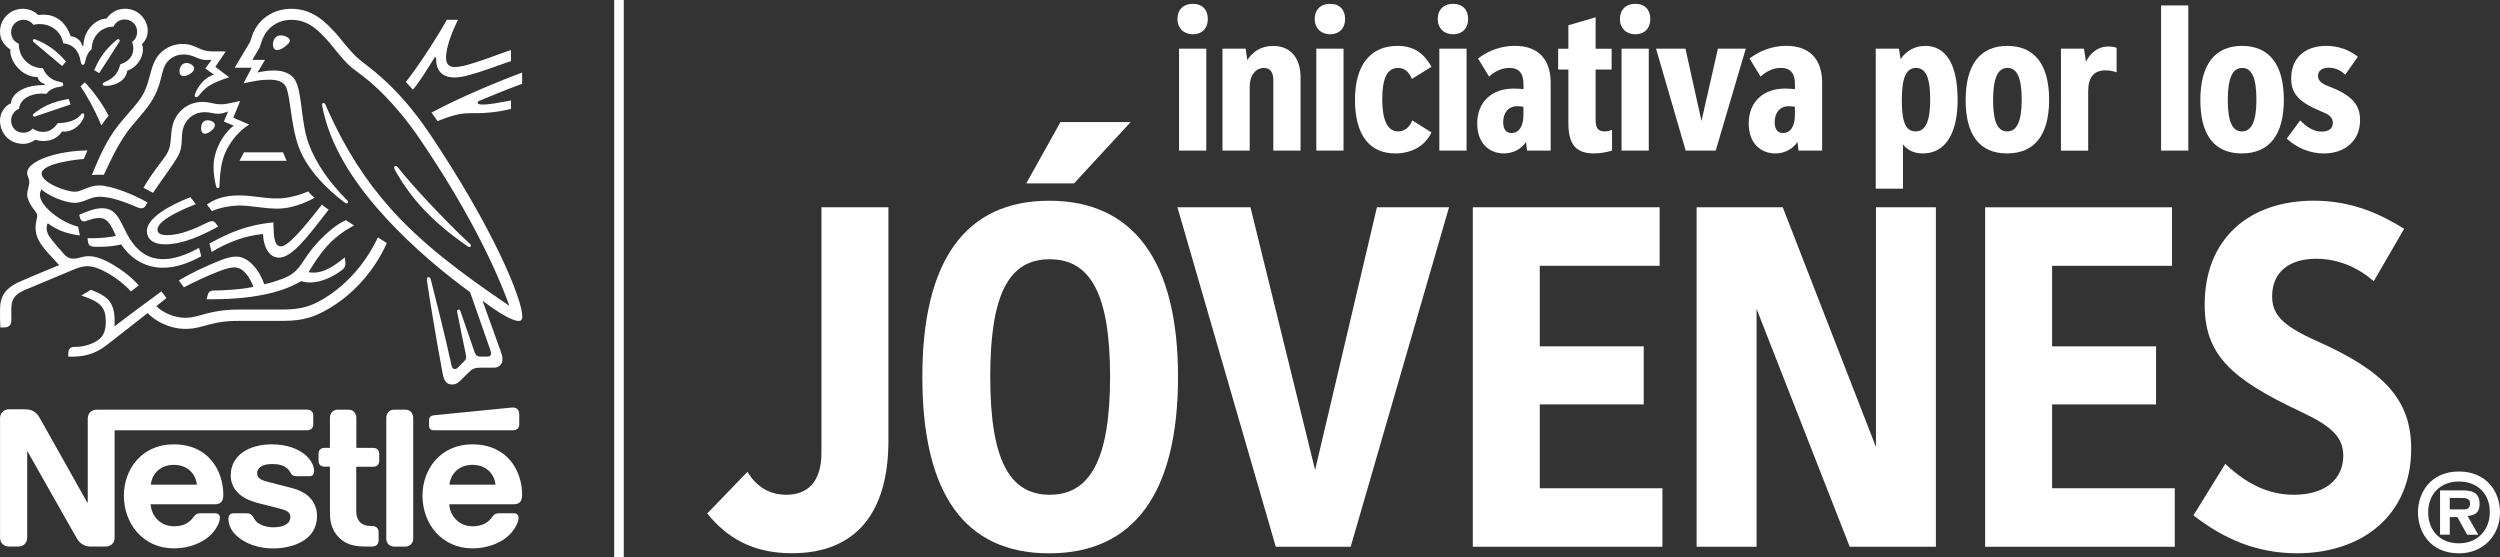 <?xml version="1.0" encoding="UTF-8"?>
<svg id="Layer_2" data-name="Layer 2" xmlns="http://www.w3.org/2000/svg" viewBox="0 0 560.07 124.82">
  <rect x="0" y="0" width="560.07" height="124.82" fill="#333333" stroke="none"/>
  <defs>
    <style>
      .cls-1, .cls-2 {
        fill: #fff;
      }

      .cls-2 {
        stroke: #fff;
        stroke-miterlimit: 10;
        stroke-width: 1.04px;
      }
    </style>
  </defs>
  <g id="Capa_1" data-name="Capa 1">
    <g>
      <rect class="cls-2" x="138.12" y=".52" width="1.1" height="123.78"/>
      <path class="cls-1" d="M20.11,92.45c-.29.35-.45.74-.45,1.42v18.73h-.1s-10.25-18.28-10.75-19.12c-.35-.6-.74-1.01-1.26-1.32-.52-.29-1.05-.47-2.08-.47h-3.38c-.78,0-1.28.27-1.63.68-.29.35-.45.74-.45,1.42v26.55c0,.68.17,1.07.45,1.42.35.41.85.68,1.63.68h1.92c.78,0,1.28-.27,1.63-.68.29-.35.45-.74.45-1.42v-19.19h.1s10.64,18.86,11.08,19.56c.6.99,1.61,1.73,3.05,1.73h3.28c.78,0,1.28-.27,1.63-.68.29-.35.45-.74.45-1.42v-23.95h43.1c.43,0,.76-.12,1.01-.33.27-.25.39-.58.39-1.07v-1.82c0-.5-.12-.83-.39-1.07-.25-.21-.58-.33-1.01-.33H21.74c-.78,0-1.28.27-1.63.68h0ZM96.24,29.94c-7.67-11.45-14.42-15.31-16.32-17.12-2.08-2-3.67-4.27-4.68-5.36-2.25-2.45-5.16-5.49-9.94-5.49s-7.67,3.01-8.66,5.61c-.29.74-.52,1.65-.72,1.98-.45.74-2.5,4.23-3.34,5.61h3.82l-1.86,3.51c2.17-.47,3.71-.83,5.78-.83,1.84,0,3.16.43,3.73,1.59,1.07,2.15,1.07,8.64,2.89,13.53,1.69,4.6,5.82,9.1,10.46,12.54.06.04.12.06.21.06.23,0,.37-.17.37-.33,0-.12-.04-.21-.14-.31-3.88-3.88-7.03-8.17-8.73-12.87-1.67-4.58-1.4-11.02-2.87-13.88-.97-1.9-3.03-2.39-4.93-2.39-1.53,0-2.95.31-3.61.45l1.67-2.83h-2.83c.6-1.05,1.22-2.02,1.53-2.6.27-.5.37-1.11.7-1.96,1.07-2.7,3.45-4.41,6.54-4.41,3.88,0,6.15,2.5,8.4,4.99,1.03,1.16,2.72,3.57,4.68,5.36,1.34,1.24,3.9,2.62,7.84,6.68,2.27,2.35,4.91,5.4,7.7,9.49,9.96,14.59,16.5,27.44,20.16,37.46l-.06.04c-10.46-7.1-19.52-13.8-26.82-22.07-5.18-5.88-9.68-12.69-13.6-21.37-.27-.58-.5-1.11-.74-1.67-.1-.23-.21-.29-.37-.29-.21,0-.35.14-.35.35,0,.23.1.72.33,1.71,2.08,8.99,7.86,17.06,14.03,23.77,6.15,6.66,13.1,12.4,18.81,16.57l4.46,12.75c.1.31.23.64.23.95,0,.23-.06.41-.21.54-.12.12-.29.19-.66.19h-1.34c-.58,0-.8-.08-1.01-.25s-.35-.41-.45-.7c-.39-1.2-2.74-7.9-3.2-9.26-.08-.25-.23-.33-.39-.33-.21,0-.35.17-.35.35,0,.17.06.35.17.93.6,3.05,1.3,6.48,1.59,7.78.12.6.27,1.16.27,1.57,0,.37-.08.58-.39.89l-1.38,1.4c-.33.33-.52.41-.78.41-.33,0-.6-.23-.72-.8-1.57-7.32-3.94-16.4-4.56-18.92-.14-.56-.25-.87-.58-.87-.29,0-.39.21-.39.45,0,.19.04.41.06.58.37,2.6,1.88,12.07,3.51,20.71.29,1.49.85,2.31,2.12,2.31.58,0,1.13-.23,1.65-.72.85-.85,1.09-1.07,2.1-2.06.72-.7,1.22-.99,2.45-.99h3.05c.72,0,1.11-.19,1.46-.52.33-.31.54-.74.54-1.36s-.16-1.16-.39-1.79c-.78-2.1-3.3-9.22-4.04-11.22l.06-.04c2.58,1.96,6.33,4.46,7.98,4.46.52,0,.83-.23.83-1.03,0-3.8-6.31-19.41-20.73-40.91h0ZM38.93,99.54c-7.16,0-11.18,5.59-11.18,11.49,0,6.29,4.31,11.82,11.22,11.82,3.45,0,6.83-1.3,8.77-3.59.85-.99,1.53-2.37,1.53-3.22,0-.29-.06-.54-.23-.72-.17-.21-.41-.33-.85-.33h-3.32c-.66,0-1.11.25-1.44.74-.97,1.42-2.37,2.17-4.44,2.17-3.09,0-5.1-2.35-5.24-4.93h14.36c.64,0,1.09-.14,1.4-.45.35-.33.52-.8.52-1.69,0-2.7-.85-5.51-2.62-7.65-1.82-2.17-4.58-3.63-8.48-3.63h0ZM61.06,99.54c-5.65,0-9.37,2.68-9.37,6.97,0,1.53.56,2.76,1.46,3.73,1.05,1.13,2.56,1.92,4.74,2.48l4.72,1.2c1.3.33,2.45.72,2.45,1.86,0,1.75-1.86,2.35-3.84,2.35-.97,0-1.98-.19-2.81-.6-.58-.29-1.07-.7-1.42-1.26-.31-.47-.41-.83-.89-1.09-.29-.17-.64-.19-1.11-.19h-2.56c-.56,0-.83.17-1.01.39-.19.23-.25.56-.25.89,0,.83.29,1.86.97,2.79,1.57,2.1,4.85,3.8,9.04,3.8s9.84-1.71,9.84-7.24c0-1.42-.41-2.64-1.18-3.63-.97-1.26-2.35-2.12-4.7-2.72l-4.68-1.2c-1.94-.5-2.85-.85-2.85-2.04s1.03-2.08,3.42-2.08c1.4,0,2.68.31,3.51,1.18.68.72.56,1.09,1.09,1.38.33.17.7.17,1.28.17h2.33c.37,0,.64-.06.85-.29.17-.19.27-.47.27-.95,0-1.07-.7-2.45-1.94-3.51-1.65-1.42-4.25-2.37-7.39-2.37h0ZM25.42,5.97c.43-.95,1.38-1.61,2.52-1.61,1.55,0,2.79,1.2,2.79,2.78,0,.93-.43,1.73-1.11,2.23.14.54.25,1.01.25,1.46,0,1.73-1.03,2.95-2.93,3.59-.25,1.05-.7,2-1.44,2.7-1.24,1.2-2.5,1.2-2.5,1.69,0,.27.19.43.7.43,2.29,0,4.54-1.28,4.81-3.4,2.19-.74,3.51-2.95,3.51-4.7,0-.45-.04-.85-.23-1.22.6-.58,1.3-1.57,1.3-3.03,0-1.28-.56-2.58-1.55-3.53-.87-.85-2.08-1.4-3.51-1.4-2.06,0-3.4,1.11-4.17,2.21-2.25,0-5.16,2.5-5.16,6.07h-.31c-.21-1.24-1.49-2.06-2.56-2.12-.87-2.6-2.83-4.83-6.04-4.83-.37,0-.83.02-1.22.08-.95-.87-2-1.4-3.47-1.4C2.29,1.97,0,4.21,0,7.06c0,1.77.8,2.99,2.33,4.06,0,0-.02.23-.02.33,0,2.27,2.48,5.82,6.15,5.82,0,.58.72,1.36,1.53,1.51v.29h-.31c-5.05,0-7.2,2.43-7.2,4.06-1.51.62-2.48,2.29-2.48,3.84,0,3.07,2.25,5.26,5.22,5.26.99,0,2-.39,2.7-.93.52.19,1.18.29,1.86.29,1.42,0,3.01-.5,4.13-2.12.17.02.31.02.47.02,1.82,0,3.38-1.2,4.21-2.76.21-.39.29-.7.29-.93s-.1-.41-.33-.41c-.29,0-.33.27-.85.74-1.16,1.05-2.93,1.44-4.74,1.44-.89,1.3-1.98,1.98-3.24,1.98-.93,0-1.65-.25-2.39-.74-.6.66-1.34.93-2.06.93-1.63,0-2.78-1.13-2.78-2.78,0-1.16.74-2.19,1.77-2.58.19-2.04,2.37-3.42,5.1-3.42.35,0,.7.02,1.07.06.41-.66,1.4-1.36,2.81-1.55.29-.04.52-.06.68-.14.17-.08.25-.25.25-.43,0-.17-.06-.31-.23-.41-.14-.08-.39-.12-.68-.19-1.3-.25-2.85-1.05-3.63-3.01-3.12,0-5.41-2.5-5.41-5.3v-.19c-1.03-.41-1.73-1.4-1.73-2.58,0-1.55,1.22-2.79,2.76-2.79.93,0,1.73.45,2.25,1.13.43-.12.93-.17,1.4-.17,2.31,0,4.79,1.46,5.26,4.31,2.97.27,3.67,2.79,3.86,3.84.1.54.19.99.54.99.37,0,.45-.41.58-.97.23-1.05.62-1.9,1.4-2.56,0-2.7,2.02-5.03,4.89-5.03h0ZM73.92,100.33h-1.16c-.43,0-.76.12-1.01.33-.27.25-.39.58-.39,1.07v1.42c0,.5.12.83.39,1.07.25.21.58.33,1.01.33h1.16v10.29c0,2.64.72,4.29,2.06,5.61,1.24,1.22,2.85,1.98,5.65,1.98h1.75c.43,0,.76-.12,1.01-.33.27-.25.43-.58.43-1.07v-1.79c0-.5-.16-.83-.43-1.07-.25-.21-.58-.33-1.01-.33h-.25c-1.11,0-1.88-.29-2.39-.78-.62-.58-.93-1.46-.93-2.62v-9.88h3.75c.43,0,.76-.12,1.01-.33.27-.25.39-.58.39-1.07v-1.42c0-.5-.12-.83-.39-1.07-.25-.21-.58-.33-1.01-.33h-3.73v-6.73c0-.54-.17-.93-.41-1.24-.31-.37-.74-.6-1.38-.6h-2.33c-.64,0-1.07.23-1.38.6-.25.31-.41.7-.41,1.24v6.73h0ZM86.54,120.61c0,.54.16.93.41,1.24.31.37.74.6,1.38.6h2.45c.64,0,1.07-.23,1.38-.6.25-.31.41-.7.41-1.24v-27c0-.54-.16-.93-.41-1.24-.31-.37-.74-.6-1.38-.6h-2.45c-.64,0-1.07.23-1.38.6-.25.31-.41.7-.41,1.24v27h0ZM31.42,22.14c-.97,1.38-1.67,2.06-3.88,4.66-2.91,3.45-4.44,6.23-6.97,12.42.41-.04,1.01-.08,1.67-.08.33,0,.6,0,1.03.02l.31-.66c1.42-3.05,3.34-7.18,6.02-10.36l.93-1.09c2.76-3.24,4.48-5.16,5.55-9.57.37-1.57.68-2.97,1.73-3.98.95-.91,2.15-1.3,3.36-1.3,1.03,0,1.79.25,2.91.72,1.01.43,1.38.52,2.45.52.37,0,.64-.02.89-.04l-1.44,1.94,1.96,1.38c-2.45.72-3.75,3.09-4.19,4.19-.08.23-.12.37-.12.52,0,.17.08.33.33.33.27,0,.47-.21.83-.62,1.2-1.44,2.15-2.43,6.56-3.82l-3.11-2.35,2.35-3.45h-2.21c-1.4,0-2.33-.02-3.55-.58-1.65-.76-2.5-1.09-3.96-1.09-1.79,0-3.42.64-4.77,1.88-1.55,1.42-2.02,3.32-2.58,5.4-.43,1.61-.95,3.38-2.1,5.01h0ZM36.16,36.19c-1.18,1.59-2.78,3.67-4.02,5.88.39.19,1.69.89,2.15,1.13,1.42-2.15,3.4-4.79,4.7-6.79,1.18-1.82,1.65-2.6,1.73-5.03.02-.41.02-.8.06-1.2.1-1.26.43-2.54,1.63-3.71.89-.89,2.17-1.34,3.45-1.34s1.96.35,3.03.35c.76,0,1.32-.19,1.82-.37l.39-.14-.95,2.27,2.23.91c-1.42.89-4.54,4.7-4.54,9.22,0,1.63.25,3.14.6,4.48.04.14.12.29.35.29.21,0,.35-.12.37-.35l.02-.47c.06-1.38.17-3.57.72-5.53.93-3.3,3.42-6.4,5.92-7.88l-3.55-1.55,1.53-3.73-1.67.35c-1.01.21-1.75.39-2.64.39-.58,0-1.24-.08-2.02-.27-.6-.14-1.24-.27-2.15-.27-1.63,0-3.38.62-4.58,1.77-2.19,2.08-2.31,4.33-2.45,6.33-.19,2.66-.68,3.32-2.12,5.26h0ZM89.1,37.45c-.14-.19-.27-.27-.43-.27-.25,0-.37.17-.37.35,0,.29.21.64.72,1.51,1.57,2.66,3.51,5.34,5.9,7.86,2.58,2.74,5.61,5.3,8.85,7.59l1.01.7c.14.1.25.17.37.17.21,0,.35-.21.35-.37,0-.1-.04-.21-.16-.31-3.01-2.74-6.25-6.09-9.28-9.3-2.37-2.54-4.81-5.22-6.95-7.92h0ZM33.79,108.58c.27-2.54,2.21-4.44,5.16-4.44s4.89,1.9,5.16,4.44h-10.31ZM22.71,28.1c.31-.52,1.24-1.77,1.61-2.17-1.59-3.22-4.19-6.29-5.32-7.51l-.95.93c1.09,1.59,2.93,4.66,4.66,8.75h0ZM7.59,9.47c-.19-.17-.23-.27-.23-.39,0-.14.1-.31.33-.31.08,0,.16.02.27.06,1.53.62,2.83,1.34,3.98,2.23.97.74,1.92,1.65,2.85,2.74l-.87.99c-1.07-.89-4.54-3.8-6.33-5.32h0ZM22.22,16.39l-1.11-.68c.72-1.71,1.61-3.28,2.66-4.46.74-.85,1.44-1.53,2.23-2.21.19-.14.29-.27.47-.27.21,0,.35.17.35.33,0,.08-.04.19-.12.31-1.26,1.96-3.71,5.84-4.48,6.97h0ZM8.23,25.96c-.27.1-.39.17-.54.17-.23,0-.33-.19-.33-.33s.06-.23.21-.35c2.54-1.98,4.77-2.76,7.84-3.28l.37,1.24-7.55,2.56h0ZM61.15,9.95c0-.72.37-2.02,1.71-2.02.45,0,.89.1,1.24.27.5.23.83.56.83.91,0,.37-.37.74-.93,1.2-.58.47-1.32.91-1.92.91-.72,0-.93-.68-.93-1.26h0ZM40.21,15.97c0-.89.54-1.86,1.57-1.86.45,0,.99.19,1.38.56.23.21.33.43.33.66,0,.5-.47.97-1.03,1.3-.43.25-.89.41-1.28.41-.64,0-.97-.39-.97-1.07h0ZM45.05,28.7c0-.21.02-.45.1-.7.17-.54.52-1.05,1.38-1.05.39,0,.83.1,1.18.35.31.21.43.47.43.74,0,.89-1.49,1.92-2.23,1.92-.54,0-.87-.52-.87-1.26h0ZM114.93,96.39c.43,0,.76-.12,1.01-.33.27-.25.39-.58.39-1.07v-1.92c0-.74-.14-1.11-.39-1.38-.23-.25-.6-.39-1.01-.39-.33,0-.66.04-1.22.1l-16.46,1.63c-.47.04-.7.19-.87.37-.19.21-.27.47-.27.85v1.07c0,.41.08.6.23.76.19.21.45.31.82.31h17.76ZM105.83,99.54c-7.16,0-11.18,5.59-11.18,11.49,0,6.29,4.31,11.82,11.22,11.82,3.45,0,6.83-1.3,8.77-3.59.85-.99,1.53-2.37,1.53-3.22,0-.29-.06-.54-.23-.72-.16-.21-.41-.33-.85-.33h-3.32c-.66,0-1.11.25-1.44.74-.97,1.42-2.37,2.17-4.44,2.17-3.09,0-5.1-2.35-5.24-4.93h14.4c.64,0,1.09-.14,1.4-.45.35-.33.52-.8.52-1.69,0-2.7-.85-5.51-2.62-7.65-1.82-2.17-4.62-3.63-8.52-3.63h0ZM100.69,108.58c.27-2.54,2.21-4.44,5.16-4.44s4.89,1.9,5.16,4.44h-10.31ZM36.93,54.74c-2.78,0-4.02-1.32-4.02-2.99,0-2.93,5.14-5.8,9.76-7.57l1.2,1.55c-2.85,1.13-8.58,3.57-8.58,5.67,0,.74.43,1.28,2.17,1.28,3.01,0,6.25-1.46,9.24-2.93.23-.1.49-.21.74-.21.39,0,.64.12.93.54l.5.68c-3.49,1.92-7.84,3.98-11.92,3.98h0ZM44.6,55.52c-2.72,1.53-5.55,2.54-8.05,2.54-2.79,0-5.26-1.2-7.32-4.31-.87-1.32-1.55-2.97-2.37-4.44-.99-1.73-2.06-2.66-3.94-2.66-1.71,0-3.38.7-5.16,1.46l.08.39c.14.64.39,1.09.99,1.09.27,0,.54-.12.68-.17.99-.31,1.71-.58,2.72-.58,1.55,0,2.29.91,3.34,3.14l.39.83c-1.07.37-3.59.56-5.47.56h-.89l.14.89c.06.37.21.68.52.83.37.19.91.21,1.84.21,2.35,0,4.06-.29,5.05-.54,2.54,3.78,6.02,5.22,9.39,5.22,2.87,0,5.78-1.05,8.56-2.58l-.52-1.88h0ZM47.41,56.45l-.49-1.9c4.25-2.29,8.13-4.13,14.32-4.72.12,2.37-.04,5.36,1.71,5.36,1.61,0,5.12-4.15,9.16-9.35.37.35.97.72,1.51,1.13l-1.03,1.34c-3.94,5.07-7.3,9.41-10.07,9.41-2.58,0-3.55-3.03-3.59-5.3-3.94.39-7.65,1.71-11.51,4.02h0ZM101.99,15.04c-1.61,0-2.06-.89-2.06-2.15,0-2.6,1.63-6.33,2.66-8.46h-2.5c-1.3,2.52-6.42,10.58-9.18,13.93l1.59,1.71c1.49-1.65,3.12-4.46,4.89-7.22h.33c0,.14-.02.31-.02.45,0,2.33,1.2,4.06,4.15,4.06,1.82,0,4.66-.91,7.34-1.82,2.23-.76,4.27-1.55,5.28-1.84v-2.48c-1.16.35-3.51,1.26-5.94,2.1-2.56.89-5.08,1.69-6.54,1.69h0ZM107.5,22.53c2.48-1.05,6.91-2.83,9.47-3.75v-2.52c-5.14,1.9-14.15,5.63-20.3,8.97.16.21,1.24,1.71,1.36,1.9,2.6-1.07,4.93-1.77,7.03-1.77,2.95,0,5.36,0,9.41-.95v-1.9c-2.27.41-4.68.91-6.25.91-.93,0-1.2-.12-1.2-.43,0-.19.12-.31.47-.45h0ZM53.66,36.03h10.54l-.78-1.9h-8.77l-.99,1.9h0ZM16.67,45.45c1.11,0,2.02-.37,2.89-.72.83-.33,1.65-.66,2.76-.66,2.64,0,5.9,1.28,8.77,2.5.17.06.35.1.54.1.45,0,.8-.21,1.03-.64l.37-.68c-3.16-1.84-8.19-3.8-10.81-3.8-1.2,0-2.06.31-2.89.64-.93.37-1.73.76-2.58.76-2.08,0-7.43-2.06-7.43-4.06,0-2.35,8.5-3.26,9.43-3.26l.85-1.92c-6.17,0-13.51,2.17-13.51,5.03,0,.83.47,1.24.47,2,0,1.03-.47,1.73-.47,2.89,0,.76.45,1.73.99,2.58.58.89,1.26,1.46,1.26,2.21,0,.56-.37,1.22-.37,2.52,0,2.79,1.59,4.48,4.68,7.8l.62.66c-2.56.99-7.32,3.05-8.44,3.53-3.86,1.61-4.83,3.57-4.83,6.66,0,1.2,0,2.56.08,3.78h.74c1.55,0,1.73-.93,1.73-1.82,0-.6-.02-1.28-.02-2.02.02-1.71.08-3.24,2.85-4.48,1.11-.5,6.58-2.72,10.64-4.46,1.2-.52,2.31-.95,3.55-.95,1.38,0,2.97.6,4.95,1.77,1.67.99,3.42,2.33,4.81,3.88l1.75-1.34c-1.51-1.77-3.59-3.36-5.67-4.6-2.08-1.24-3.94-1.96-5.51-1.96-.68,0-1.24.12-1.71.25-.56.14-1.07.31-1.73.31-.76,0-1.4-.19-2.33-1.26-.35-.39-2.58-2.93-3.05-3.67-.23-.35-.64-1.05-.64-1.88,0-.35.06-.76.27-1.13,1.92,1.49,4.29,2.39,7.18,2.74l-.39-1.96c-4.15-1.09-8.56-4.74-8.56-7.1,0-.5.12-.85.31-1.28,1.61,1.49,5.38,3.03,7.43,3.03h0ZM46.35,45.82c2.6-1.84,5.28-2.04,7.45-2.04,1.3,0,2.83.19,4.44.39,1.3.17,2.48.29,3.88.29,2.83,0,5.67-1.03,6.91-1.57.35.43.95,1.01,1.42,1.42-.6.37-4.39,2.43-8.27,2.43-1.71,0-3.34-.21-4.75-.39-1.24-.16-2.58-.31-3.88-.31-1.42,0-4.29.41-6.07,1.26l-1.13-1.49h0ZM84.66,53.19c-3.09,6.52-7.8,11.26-12.63,14.01-2.29,1.3-4.35,2.15-8.81,2.15h-9.63c-3.45,0-5.61.45-7.3.89-1.82.47-2.97.95-4.81.95-2.72,0-5.24-1.34-6.46-2.62l2.27-1.79-1.13-1.51c-.66.47-8.73,6.44-10.42,7.78l-.1-.06c.04-.41.04-.78.04-1.16,0-4.54-2.1-5.63-5.3-6.91l-2.17,1.28c4.39,1.46,5.49,2.64,5.49,5.92,0,2.6-.93,3.63-2.27,4.41-1.38.8-3.09,1.18-4.6,1.18-.64,0-.93.12-1.16.35-.25.25-.37.62-.37,1.13v.72h.52c2.76,0,5.32-.43,8.13-2.64l9.14-7.14c1.3,1.49,4.58,3.55,8.46,3.55,2.19,0,3.59-.54,5.61-1.05,1.57-.39,3.09-.74,6.44-.74h9.68c4.95,0,7.34-1.03,9.98-2.52,5.74-3.22,10.62-8.66,13.39-14.92-.72-.45-1.4-.87-1.98-1.26h0ZM69.13,60.95c2.5-4,4.72-7.55,10.19-10.44-.58-.35-1.4-.89-1.84-1.18-2.12.93-4.23,2.79-6.02,4.66-4.13,4.29-3.75,6.77-8.11,8.44-1.09.41-2.43.87-4.15,1.26-1.01-3.12-3.55-6.21-6.23-6.21-1.86,0-4,.97-6.48,2.06-2.91,1.28-5.57,2.74-6.42,3.3l1.13,1.53c.87-.47,3.36-1.71,5.86-2.78,2.17-.93,4.13-1.69,5.45-1.69,2.12,0,3.51,2.41,4.27,4.35-2.78.66-7.36.83-8.75.83-.64,0-.87.1-1.09.29-.21.19-.37.52-.47.97l-.17.7h1.49c7.72,0,15-1.22,19.68-4.06.66.19,1.24.31,1.98.31,2.68,0,5.45-1.46,7.18-2.81.62-.47.76-.91.76-1.38,0-.23-.02-.43-.04-.64l-.08-.8c-2.48,1.96-4.54,3.42-7.1,3.42-.45,0-.78-.04-1.05-.12h0Z"/>
      <g>
        <path class="cls-1" d="M263.78,4.27c0-2.06,1.3-3.41,3.45-3.41s3.36,1.35,3.36,3.41-1.3,3.41-3.36,3.41-3.45-1.39-3.45-3.41ZM264.14,10.91h6.1v22.83h-6.1V10.91Z"/>
        <path class="cls-1" d="M291.36,17.41v16.33h-6.1v-15.83c0-1.75-.72-2.69-2.11-2.69-1.79,0-3.18,1.61-3.18,4.17v14.35h-6.1V10.91h5.2l.36,2.56c1.17-1.88,3.1-3.18,5.79-3.18,3.72,0,6.15,2.47,6.15,7.13Z"/>
        <path class="cls-1" d="M294.53,4.27c0-2.06,1.3-3.41,3.45-3.41s3.36,1.35,3.36,3.41-1.3,3.41-3.36,3.41-3.45-1.39-3.45-3.41ZM294.89,10.91h6.1v22.83h-6.1V10.91Z"/>
        <path class="cls-1" d="M303.56,22.3c0-7.89,3.59-12.02,9.51-12.02,3.68,0,5.88,1.62,7.63,4.67l-4.4,2.74c-.67-1.61-1.61-2.47-3.1-2.47-2.42,0-3.54,2.33-3.54,7s1.17,7.22,3.54,7.22c1.44,0,2.6-.9,3.18-2.47l4.31,2.69c-1.39,2.96-4.31,4.71-8.12,4.71-5.74,0-9.02-4.08-9.02-12.07Z"/>
        <path class="cls-1" d="M322.09,4.27c0-2.06,1.3-3.41,3.45-3.41s3.36,1.35,3.36,3.41-1.3,3.41-3.36,3.41-3.45-1.39-3.45-3.41ZM322.45,10.91h6.1v22.83h-6.1V10.91Z"/>
        <path class="cls-1" d="M347.39,18.63v15.11h-5.29l-.22-1.93c-1.12,1.57-2.83,2.56-4.98,2.56-3.23,0-5.96-2.24-5.96-6.68,0-4.93,3.32-7.85,8.16-7.85.85,0,1.79.09,2.2.13v-1.17c0-2.02-.72-3.59-3.18-3.59-1.7,0-3.18.76-4.53,1.93l-2.47-4.04c1.97-1.48,4.75-2.83,8.25-2.83,4.93,0,8.03,2.69,8.03,8.34ZM341.29,23.92c-.22-.04-.81-.13-1.35-.13-2.06,0-3.18,1.48-3.18,3.59,0,1.57.63,2.42,1.88,2.42,1.7,0,2.65-1.57,2.65-4.04v-1.84Z"/>
        <path class="cls-1" d="M351.36,27.64v-12.06h-2.29v-4.67h2.29v-5.25l6.1-1.79v7.04h3.59v4.67h-3.59v11.26c0,1.66.4,2.6,2.02,2.6.72,0,1.26-.18,1.66-.36v4.66c-1.3.4-2.78.63-4.08.63-4.04,0-5.7-2.11-5.7-6.73Z"/>
        <path class="cls-1" d="M362.91,4.27c0-2.06,1.3-3.41,3.45-3.41s3.36,1.35,3.36,3.41-1.3,3.41-3.36,3.41-3.45-1.39-3.45-3.41ZM363.27,10.91h6.1v22.83h-6.1V10.91Z"/>
        <path class="cls-1" d="M391.1,10.91l-6.73,22.83h-6.73l-6.64-22.83h6.59l3.59,16.19,3.68-16.19h6.23Z"/>
        <path class="cls-1" d="M408.21,18.63v15.11h-5.29l-.22-1.93c-1.12,1.57-2.83,2.56-4.98,2.56-3.23,0-5.96-2.24-5.96-6.68,0-4.93,3.32-7.85,8.16-7.85.85,0,1.79.09,2.2.13v-1.17c0-2.02-.72-3.59-3.18-3.59-1.7,0-3.18.76-4.53,1.93l-2.47-4.04c1.97-1.48,4.75-2.83,8.25-2.83,4.93,0,8.03,2.69,8.03,8.34ZM402.11,23.92c-.22-.04-.81-.13-1.35-.13-2.06,0-3.18,1.48-3.18,3.59,0,1.57.63,2.42,1.88,2.42,1.7,0,2.65-1.57,2.65-4.04v-1.84Z"/>
        <path class="cls-1" d="M438.57,22.26c0,8.03-3.01,12.11-7.76,12.11-2.02,0-3.5-.72-4.49-2.02v9.91h-6.1V10.91h5.2l.36,2.33c1.39-1.97,3.27-2.96,5.56-2.96,4.53,0,7.22,4.04,7.22,11.98ZM432.42,22.35c0-4.89-.94-7.13-3.18-7.13s-3.18,2.24-3.18,7.22.9,7,3.09,7,3.27-2.2,3.27-7.09Z"/>
        <path class="cls-1" d="M440.36,22.44c0-7.94,3.23-12.16,9.33-12.16s9.37,4.17,9.37,12.07-3.27,12.02-9.42,12.02-9.28-4.13-9.28-11.93ZM452.92,22.35c0-4.93-1.03-7.13-3.18-7.13s-3.23,2.2-3.23,7.22,1.08,7,3.18,7,3.23-2.15,3.23-7.09Z"/>
        <path class="cls-1" d="M474.18,10.69v5.52c-.49-.18-1.35-.45-2.47-.45-2.83,0-3.9,1.75-3.9,4.8v13.19h-6.1V10.91h5.16l.45,2.92c.94-1.88,2.56-3.41,5.02-3.41.72,0,1.39.14,1.84.27Z"/>
        <path class="cls-1" d="M484.14,1.22h6.1v32.52h-6.1V1.22Z"/>
        <path class="cls-1" d="M492.94,22.44c0-7.94,3.23-12.16,9.33-12.16s9.37,4.17,9.37,12.07-3.27,12.02-9.42,12.02-9.28-4.13-9.28-11.93ZM505.5,22.35c0-4.93-1.03-7.13-3.18-7.13s-3.23,2.2-3.23,7.22,1.08,7,3.18,7,3.23-2.15,3.23-7.09Z"/>
        <path class="cls-1" d="M512.31,31.05l3-4.08c1.48,1.53,3.01,2.51,4.84,2.51,1.53,0,2.47-.67,2.47-1.97,0-1.03-.58-1.75-2.42-2.47-5.2-2.11-6.91-4.08-6.91-7.45,0-4.67,3.14-7.31,7.85-7.31,2.56,0,4.93.76,7.09,2.42l-2.83,4.04c-.99-.99-2.29-1.57-3.68-1.57-1.57,0-2.42.72-2.42,1.84,0,.72.36,1.57,2.29,2.29,5.38,2.02,7.13,4.22,7.13,7.63,0,4.62-3.41,7.45-8.12,7.45-3.18,0-6.1-1.3-8.3-3.32Z"/>
      </g>
      <g>
        <path class="cls-1" d="M158.43,115.04l9.02-9.34c1.89,3.15,4.72,5.14,8.71,5.14,4.72,0,7.87-2.83,7.87-9.44v-54.97h15v52.34c0,16.15-7.34,25.17-21.61,25.17-8.81,0-14.58-3.46-18.99-8.92Z"/>
        <path class="cls-1" d="M206.63,84.41c0-26.01,9.65-39.44,28.43-39.44s28.85,13.43,28.85,39.44-9.86,39.55-28.85,39.55-28.43-13.43-28.43-39.55ZM248.69,84.41c0-18.57-4.41-26.33-13.53-26.33s-13.32,7.76-13.32,26.33,4.3,26.43,13.32,26.43,13.53-7.87,13.53-26.43ZM229.91,41.09l7.66-13.74h15.73l-12.69,13.74h-10.7Z"/>
        <path class="cls-1" d="M324.62,46.44l-22.03,76.05h-16.78l-22.03-76.05h16.36l14.48,58.85,13.85-58.85h16.15Z"/>
        <path class="cls-1" d="M372.43,109.38v13.11h-42.48V46.44h41.85v13.11h-26.85v18.04h23.29v13.01h-23.29v18.78h27.48Z"/>
        <path class="cls-1" d="M433.69,46.44v76.05h-19.3l-20.87-53.29v53.29h-13.43V46.44h19.3l20.88,53.71v-53.71h13.43Z"/>
        <path class="cls-1" d="M487.21,109.38v13.11h-42.48V46.44h41.85v13.11h-26.85v18.04h23.29v13.01h-23.29v18.78h27.48Z"/>
        <path class="cls-1" d="M491.39,115.46l7.13-11.54c4.93,4.62,9.76,6.92,15.42,6.92,7.03,0,11.02-3.57,11.02-8.71,0-4.3-2.73-6.71-9.65-9.96-15.63-7.34-21.4-12.8-21.4-23.92,0-14.79,9.97-23.29,24.44-23.29,8.6,0,15,3.04,20.25,6.29l-6.82,11.75c-3.36-2.94-7.76-5.03-12.9-5.03-6.08,0-9.86,3.04-9.86,8.39,0,3.99,2.1,6.5,9.86,9.97,15.11,6.71,21.29,13.11,21.29,24.23,0,14.9-11.01,23.39-25.59,23.39-9.02,0-16.47-3.25-23.18-8.5Z"/>
      </g>
      <path class="cls-1" d="M541.69,114.77c0-4.24,2.71-9.14,9.19-9.14,6.02,0,9.19,4.38,9.19,9.14,0,5.08-3.64,9.19-9.19,9.19-6.44,0-9.19-4.8-9.19-9.19ZM543.98,114.77c0,4.15,2.73,6.95,6.86,6.95s6.95-2.89,6.95-7.04-2.85-6.81-6.95-6.81-6.86,2.8-6.86,6.9ZM548.81,119.78h-2.17v-9.91h5.55c2.08.07,3.31.82,3.31,3.06,0,1.8-.96,2.54-2.7,2.66l2.4,4.2h-2.49l-2.19-3.96h-1.7v3.96ZM551.7,114.12c1.1.02,1.66-.19,1.66-1.45,0-1.07-1.19-1.12-2.15-1.12h-2.4v2.57h2.89Z"/>
    </g>
  </g>
</svg>